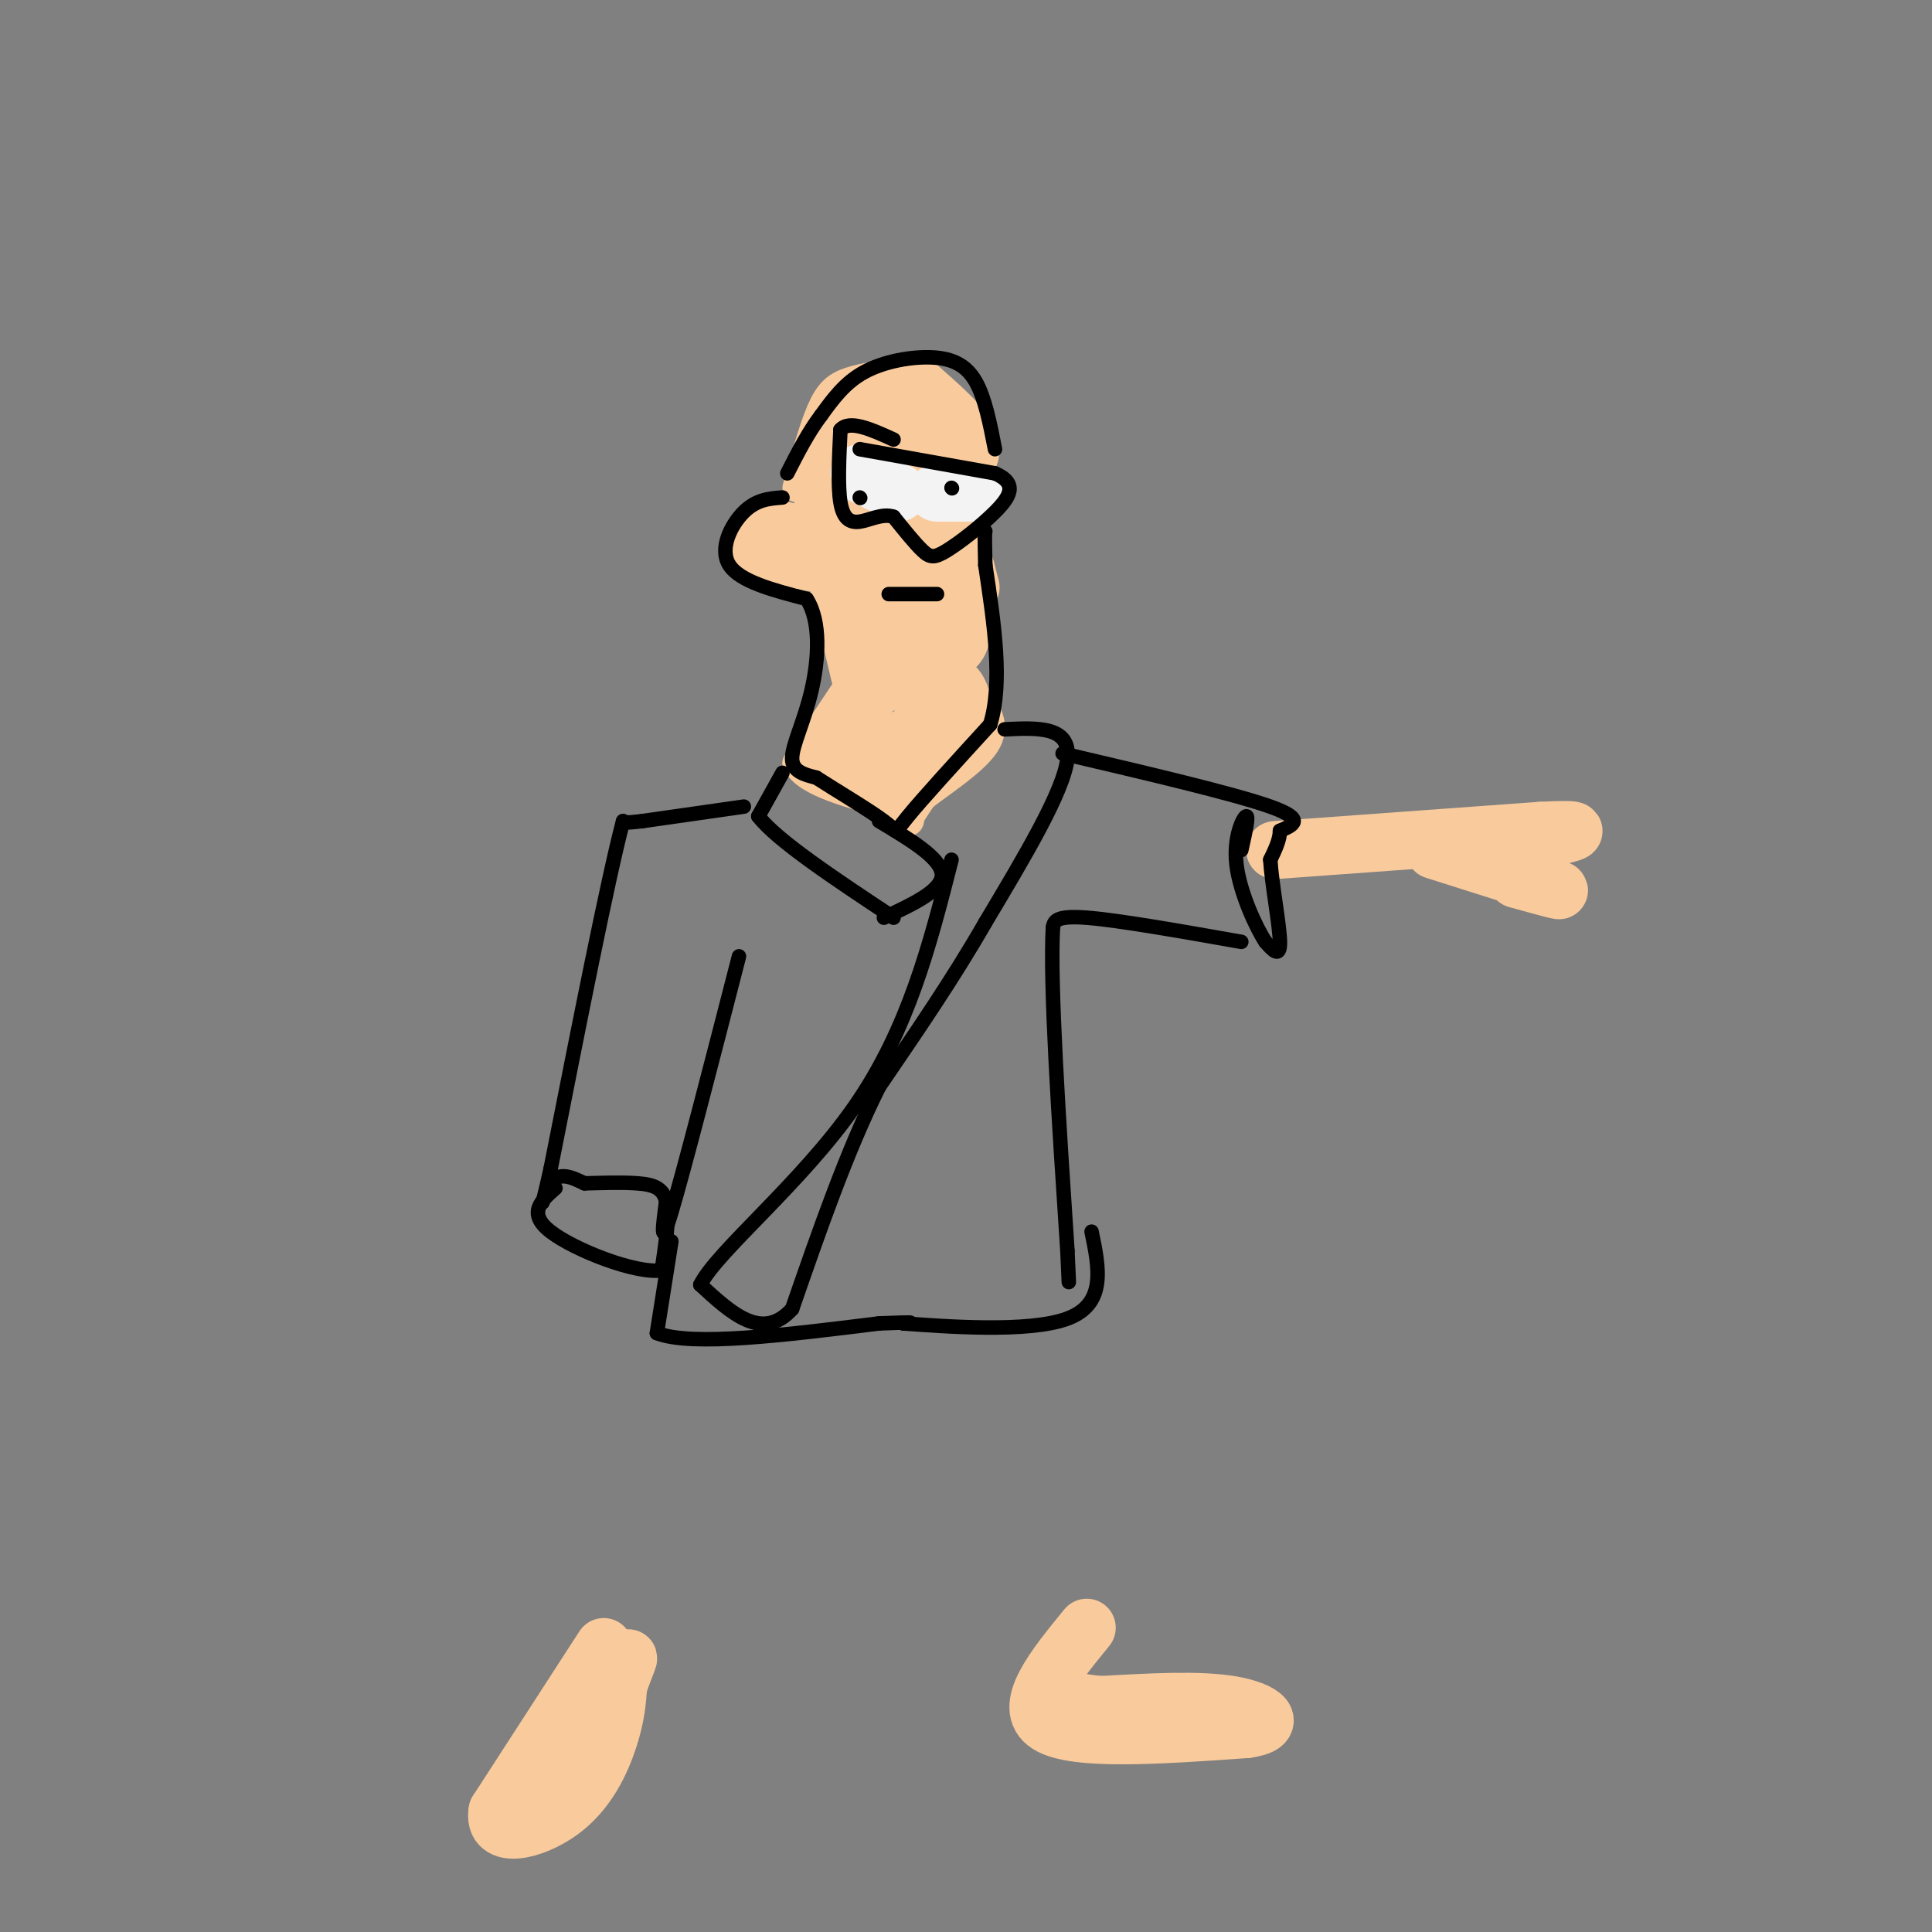 <svg viewBox='0 0 400 400' version='1.1' xmlns='http://www.w3.org/2000/svg' xmlns:xlink='http://www.w3.org/1999/xlink'><rect x="0" y="0" width="400" height="400" fill="#808080" stroke="none"/><g fill='none' stroke='#f9cb9c' stroke-width='6' stroke-linecap='round' stroke-linejoin='round'><path d='M167,108c-2.333,-0.583 -4.667,-1.167 -6,0c-1.333,1.167 -1.667,4.083 -2,7'/><path d='M159,115c0.833,1.833 3.917,2.917 7,4'/><path d='M166,119c1.667,0.667 2.333,0.333 3,0'/><path d='M166,108c0.000,0.000 4.000,-9.000 4,-9'/><path d='M170,99c1.667,-4.500 3.833,-11.250 6,-18'/><path d='M176,81c1.333,-3.167 1.667,-2.083 2,-1'/><path d='M165,101c1.689,-6.133 3.378,-12.267 5,-16c1.622,-3.733 3.178,-5.067 6,-6c2.822,-0.933 6.911,-1.467 11,-2'/><path d='M187,77c2.667,1.000 3.833,4.500 5,8'/><path d='M192,85c1.500,2.333 2.750,4.167 4,6'/><path d='M196,91c1.467,1.733 3.133,3.067 4,8c0.867,4.933 0.933,13.467 1,22'/><path d='M201,121c0.822,6.444 2.378,11.556 -1,15c-3.378,3.444 -11.689,5.222 -20,7'/><path d='M180,143c-4.000,1.356 -4.000,1.244 -5,-3c-1.000,-4.244 -3.000,-12.622 -5,-21'/><path d='M170,119c-0.488,-4.869 0.792,-6.542 -1,-7c-1.792,-0.458 -6.655,0.298 -6,0c0.655,-0.298 6.827,-1.649 13,-3'/><path d='M176,109c3.730,-8.831 6.557,-29.408 5,-28c-1.557,1.408 -7.496,24.802 -8,28c-0.504,3.198 4.427,-13.801 4,-17c-0.427,-3.199 -6.214,7.400 -12,18'/><path d='M165,110c-2.167,3.500 -1.583,3.250 -1,3'/><path d='M175,143c0.000,0.000 -10.000,15.000 -10,15'/><path d='M165,158c1.833,4.000 11.417,6.500 21,9'/><path d='M186,167c3.578,2.289 2.022,3.511 2,3c-0.022,-0.511 1.489,-2.756 3,-5'/><path d='M191,165c3.444,-2.778 10.556,-7.222 13,-11c2.444,-3.778 0.222,-6.889 -2,-10'/><path d='M202,144c-0.978,-2.978 -2.422,-5.422 -6,-5c-3.578,0.422 -9.289,3.711 -15,7'/><path d='M181,146c-4.067,2.333 -6.733,4.667 -7,7c-0.267,2.333 1.867,4.667 4,7'/><path d='M178,160c2.325,2.327 6.139,4.644 9,1c2.861,-3.644 4.770,-13.250 5,-14c0.230,-0.750 -1.220,7.357 -1,9c0.220,1.643 2.110,-3.179 4,-8'/><path d='M195,148c0.370,0.325 -0.705,5.139 0,5c0.705,-0.139 3.190,-5.230 3,-8c-0.190,-2.770 -3.054,-3.220 -6,-1c-2.946,2.220 -5.973,7.110 -9,12'/><path d='M183,156c-1.500,1.833 -0.750,0.417 0,-1'/></g>
<g fill='none' stroke='#f9cb9c' stroke-width='12' stroke-linecap='round' stroke-linejoin='round'><path d='M181,152c-3.167,1.500 -6.333,3.000 -7,4c-0.667,1.000 1.167,1.500 3,2'/><path d='M177,158c2.667,1.119 7.833,2.917 12,1c4.167,-1.917 7.333,-7.548 8,-11c0.667,-3.452 -1.167,-4.726 -3,-6'/><path d='M194,142c-1.667,-0.933 -4.333,-0.267 -5,-8c-0.667,-7.733 0.667,-23.867 2,-40'/><path d='M191,94c-0.800,-8.533 -3.800,-9.867 -4,-6c-0.200,3.867 2.400,12.933 5,22'/><path d='M192,110c0.956,9.378 0.844,21.822 1,26c0.156,4.178 0.578,0.089 1,-4'/><path d='M194,132c0.511,-5.556 1.289,-17.444 0,-25c-1.289,-7.556 -4.644,-10.778 -8,-14'/><path d='M186,93c-1.911,-4.400 -2.689,-8.400 -4,-5c-1.311,3.400 -3.156,14.200 -5,25'/><path d='M177,113c-0.067,9.533 2.267,20.867 3,22c0.733,1.133 -0.133,-7.933 -1,-17'/><path d='M179,118c0.911,-4.067 3.689,-5.733 1,-6c-2.689,-0.267 -10.844,0.867 -19,2'/><path d='M161,114c-2.357,-0.262 1.250,-1.917 2,-3c0.750,-1.083 -1.357,-1.595 -3,-1c-1.643,0.595 -2.821,2.298 -4,4'/><path d='M156,114c1.429,1.238 7.000,2.333 8,2c1.000,-0.333 -2.571,-2.095 -3,-3c-0.429,-0.905 2.286,-0.952 5,-1'/><path d='M166,112c2.083,0.821 4.792,3.375 8,-2c3.208,-5.375 6.917,-18.679 9,-24c2.083,-5.321 2.542,-2.661 3,0'/><path d='M186,86c1.333,2.833 3.167,9.917 5,17'/><path d='M264,176c0.000,0.000 55.000,-4.000 55,-4'/><path d='M319,172c9.833,-0.500 6.917,0.250 4,1'/><path d='M297,176c11.083,3.500 22.167,7.000 25,8c2.833,1.000 -2.583,-0.500 -8,-2'/><path d='M225,337c-6.750,8.250 -13.500,16.500 -8,20c5.500,3.500 23.250,2.250 41,1'/><path d='M258,358c6.911,-0.956 3.689,-3.844 -3,-5c-6.689,-1.156 -16.844,-0.578 -27,0'/><path d='M228,353c-6.333,-0.500 -8.667,-1.750 -11,-3'/><path d='M125,341c0.000,0.000 -22.000,34.000 -22,34'/><path d='M103,375c-1.036,6.024 7.375,4.083 13,0c5.625,-4.083 8.464,-10.310 10,-15c1.536,-4.690 1.768,-7.845 2,-11'/><path d='M128,349c1.244,-3.889 3.356,-8.111 1,-4c-2.356,4.111 -9.178,16.556 -16,29'/><path d='M113,374c-2.667,4.500 -1.333,1.250 0,-2'/><path d='M200,96c0.833,-1.667 1.667,-3.333 0,-6c-1.667,-2.667 -5.833,-6.333 -10,-10'/><path d='M190,80c0.000,4.667 5.000,21.333 10,38'/><path d='M200,118c1.667,6.333 0.833,3.167 0,0'/></g>
<g fill='none' stroke='#f3f3f3' stroke-width='12' stroke-linecap='round' stroke-linejoin='round'><path d='M178,98c0.000,0.000 8.000,4.000 8,4'/><path d='M194,102c0.000,0.000 8.000,0.000 8,0'/></g>
<g fill='none' stroke='#000000' stroke-width='3' stroke-linecap='round' stroke-linejoin='round'><path d='M178,93c0.000,0.000 28.000,5.000 28,5'/><path d='M206,98c4.877,2.123 3.070,4.930 0,8c-3.070,3.070 -7.404,6.404 -10,8c-2.596,1.596 -3.456,1.456 -5,0c-1.544,-1.456 -3.772,-4.228 -6,-7'/><path d='M185,107c-2.274,-0.798 -4.958,0.708 -7,1c-2.042,0.292 -3.440,-0.631 -4,-4c-0.560,-3.369 -0.280,-9.185 0,-15'/><path d='M174,89c1.833,-2.167 6.417,-0.083 11,2'/><path d='M178,103c0.000,0.000 0.100,0.100 0.1,0.1'/><path d='M197,101c0.000,0.000 0.100,0.100 0.1,0.1'/><path d='M184,123c0.000,0.000 10.000,0.000 10,0'/><path d='M162,103c-2.689,0.200 -5.378,0.400 -8,3c-2.622,2.600 -5.178,7.600 -3,11c2.178,3.400 9.089,5.200 16,7'/><path d='M167,124c3.000,4.595 2.500,12.583 1,19c-1.500,6.417 -4.000,11.262 -4,14c-0.000,2.738 2.500,3.369 5,4'/><path d='M169,161c3.845,2.488 10.958,6.708 14,9c3.042,2.292 2.012,2.655 5,-1c2.988,-3.655 9.994,-11.327 17,-19'/><path d='M205,150c2.667,-8.667 0.833,-20.833 -1,-33'/><path d='M204,117c-0.167,-6.667 -0.083,-6.833 0,-7'/><path d='M206,93c-1.036,-5.315 -2.071,-10.631 -4,-14c-1.929,-3.369 -4.750,-4.792 -9,-5c-4.250,-0.208 -9.929,0.798 -14,3c-4.071,2.202 -6.536,5.601 -9,9'/><path d='M170,86c-2.667,3.500 -4.833,7.750 -7,12'/><path d='M162,160c0.000,0.000 -5.000,9.000 -5,9'/><path d='M157,169c3.833,5.000 15.917,13.000 28,21'/><path d='M182,170c6.417,3.833 12.833,7.667 13,11c0.167,3.333 -5.917,6.167 -12,9'/><path d='M208,151c6.833,-0.333 13.667,-0.667 13,6c-0.667,6.667 -8.833,20.333 -17,34'/><path d='M204,191c-6.500,11.333 -14.250,22.667 -22,34'/><path d='M182,225c-6.667,13.333 -12.333,29.667 -18,46'/><path d='M164,271c-6.167,6.833 -12.583,0.917 -19,-5'/><path d='M145,266c3.267,-6.733 20.933,-21.067 32,-37c11.067,-15.933 15.533,-33.467 20,-51'/><path d='M154,167c0.000,0.000 -21.000,3.000 -21,3'/><path d='M133,170c-4.167,0.500 -4.083,0.250 -4,0'/><path d='M129,170c-3.167,12.000 -9.083,42.000 -15,72'/><path d='M114,242c-2.644,11.867 -1.756,5.533 0,3c1.756,-2.533 4.378,-1.267 7,0'/><path d='M121,245c3.202,-0.071 7.708,-0.250 11,0c3.292,0.250 5.369,0.929 6,4c0.631,3.071 -0.185,8.536 -1,14'/><path d='M137,263c-5.311,0.800 -18.089,-4.200 -23,-8c-4.911,-3.800 -1.956,-6.400 1,-9'/><path d='M153,198c-5.750,22.333 -11.500,44.667 -14,53c-2.500,8.333 -1.750,2.667 -1,-3'/><path d='M139,257c0.000,0.000 -3.000,19.000 -3,19'/><path d='M136,276c7.167,2.833 26.583,0.417 46,-2'/><path d='M182,274c8.500,-0.333 6.750,-0.167 5,0'/><path d='M187,274c8.111,0.578 25.889,2.022 34,-1c8.111,-3.022 6.556,-10.511 5,-18'/><path d='M220,156c17.750,4.167 35.500,8.333 43,11c7.500,2.667 4.750,3.833 2,5'/><path d='M265,172c0.000,1.833 -1.000,3.917 -2,6'/><path d='M263,178c0.267,4.711 1.933,13.489 2,17c0.067,3.511 -1.467,1.756 -3,0'/><path d='M262,195c-1.952,-2.940 -5.333,-10.292 -6,-16c-0.667,-5.708 1.381,-9.774 2,-10c0.619,-0.226 -0.190,3.387 -1,7'/><path d='M257,195c-12.750,-2.250 -25.500,-4.500 -32,-5c-6.500,-0.500 -6.750,0.750 -7,2'/><path d='M218,192c-0.667,11.500 1.167,39.250 3,67'/><path d='M221,259c0.500,11.167 0.250,5.583 0,0'/></g>
</svg>
